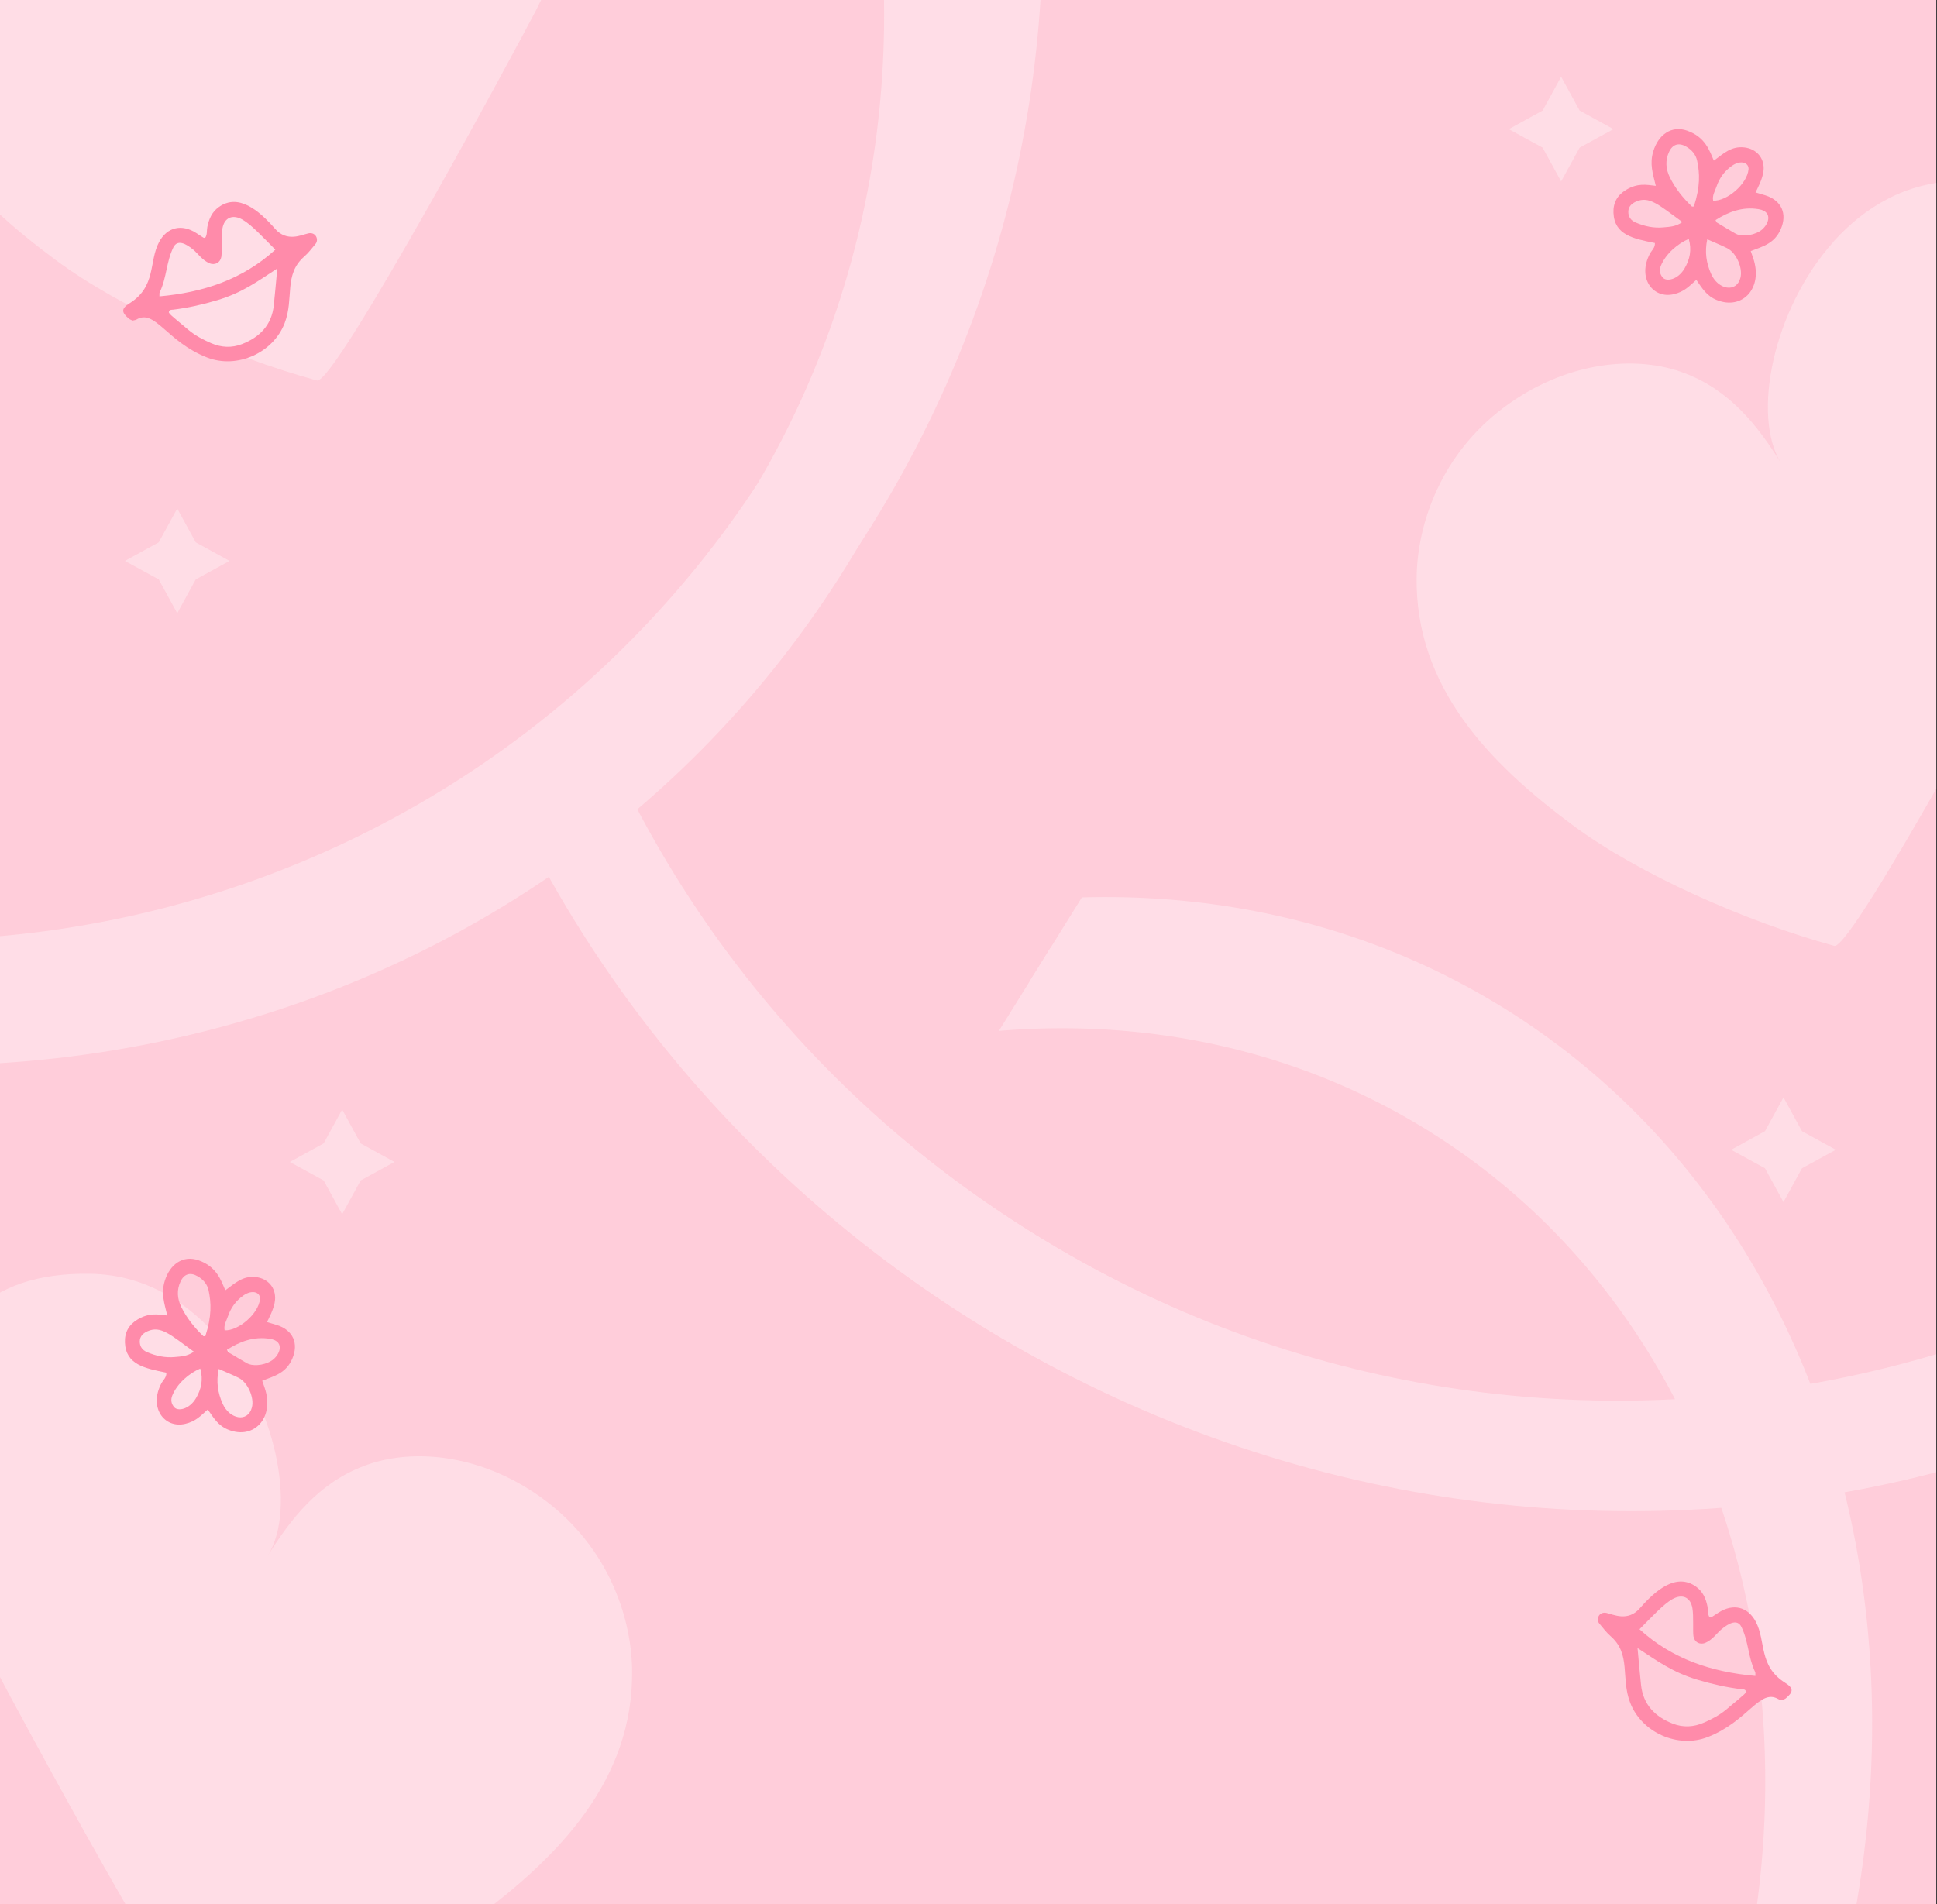 <?xml version="1.0" encoding="utf-8"?>
<svg xmlns="http://www.w3.org/2000/svg" width="480" height="472" viewBox="0 0 480 472" fill="none">
<rect x="0" y="0" width="480" height="472" fill="#333333" stroke="none"/>
<g clip-path="url(#clip0_3614_9392)">
<rect width="480" height="472" transform="translate(-0.179)" fill="#FFCDDA"/>
<g opacity="0.5">
<path d="M118.304 -243.465C242.878 -166.003 281.072 -2.225 203.614 122.343C126.156 246.91 -37.623 285.098 -162.197 207.636C-286.771 130.174 -324.965 -33.603 -247.507 -158.171C-170.05 -282.739 -6.271 -320.927 118.304 -243.465Z" stroke="#FFEEF3" stroke-width="29.395"/>
<path d="M105.288 -222.532C230.397 -144.738 270.644 14.544 197.106 132.809C123.568 251.073 -37.088 285.431 -162.197 207.636C-287.306 129.842 -327.554 -29.44 -254.015 -147.705C-180.477 -265.969 -19.822 -300.327 105.288 -222.532Z" stroke="#FFEEF3" stroke-width="29.395"/>
<g clip-path="url(#clip1_3614_9392)">
<path d="M553.322 -172.603C688.474 -88.564 729.911 89.121 645.876 224.266C561.841 359.412 384.154 400.842 249.002 316.803C113.85 232.763 72.412 55.079 156.448 -80.067C240.483 -215.212 418.169 -256.643 553.322 -172.603Z" stroke="#FFEEF3" stroke-width="26.234"/>
<path d="M544.048 -157.69C679.514 -73.456 722.522 101.004 641.239 231.723C559.957 362.442 384.467 401.037 249.002 316.803C113.537 232.569 70.528 58.109 151.811 -72.61C233.094 -203.329 408.583 -241.924 544.048 -157.69Z" stroke="#FFEEF3" stroke-width="26.234"/>
</g>
<g clip-path="url(#clip2_3614_9392)">
<path d="M367.591 258.395C461.083 316.53 483.098 455.271 412.004 569.605C340.909 683.939 206.74 725.563 113.248 667.429C19.756 609.294 -2.259 470.552 68.835 356.218C139.929 241.885 274.099 200.26 367.591 258.395Z" stroke="#FFEEF3" stroke-width="19.842"/>
<path d="M359.216 271.863C452.941 330.142 476.43 465.995 407.817 576.339C339.203 686.683 206.973 725.708 113.248 667.429C19.523 609.149 -3.965 473.296 64.648 362.952C133.262 252.608 265.492 213.583 359.216 271.863Z" stroke="#FFEEF3" stroke-width="19.842"/>
</g>
</g>
<path opacity="0.5" d="M53.39 330.787C45.589 322.088 35.18 315.949 22.452 315.727C-30.839 314.752 -20.909 374.944 -1.081 413.655C2.568 420.734 48.697 506.543 53.165 505.293C75.019 499.302 101.597 487.549 117.955 475.385C138.455 460.184 157.144 441.172 156.636 413.647C156.378 400.398 150.531 383.54 135.193 371.972C119.953 360.475 102.273 358.614 89.922 363.459C78.866 367.747 72.066 376.456 66.386 385.56C73.596 373.955 68.43 347.635 53.367 330.818L53.39 330.787Z" fill="#FFEEF3"/>
<path opacity="0.5" d="M454.301 59.937C462.101 51.238 472.511 45.098 485.239 44.877C538.53 43.901 528.599 104.094 508.771 142.804C505.122 149.883 458.993 235.692 454.526 234.443C432.671 228.451 406.094 216.698 389.736 204.535C369.235 189.334 350.546 170.321 351.054 142.797C351.312 129.548 357.16 112.69 372.497 101.122C387.738 89.624 405.417 87.763 417.769 92.609C428.824 96.897 435.624 105.606 441.304 114.709C434.095 103.104 439.26 76.785 454.323 59.968L454.301 59.937Z" fill="#FFEEF3"/>
<path opacity="0.5" d="M78.298 -80.196C86.098 -88.895 96.508 -95.035 109.236 -95.256C162.527 -96.232 152.596 -36.039 132.768 2.671C129.119 9.75 82.99 95.559 78.523 94.31C56.668 88.318 30.091 76.565 13.733 64.402C-6.768 49.201 -25.457 30.188 -24.949 2.663C-24.691 -10.585 -18.843 -27.443 -3.506 -39.011C11.735 -50.509 29.415 -52.37 41.766 -47.524C52.821 -43.236 59.621 -34.527 65.301 -25.424C58.092 -37.029 63.257 -63.348 78.32 -80.165L78.298 -80.196Z" fill="#FFEEF3"/>
<path d="M410.093 60.238C404.757 59.161 400.054 58.249 399.828 52.763C399.724 50.213 400.826 48.334 402.958 47.059C405.822 45.344 407.894 45.782 410.315 46.063C409.56 42.963 408.759 40.596 409.682 37.535C410.936 33.372 414.212 31.031 418.075 32.384C422.591 33.966 423.642 37.362 424.699 39.822C427.163 37.999 429.051 36.19 432.229 36.537C435.259 36.867 437.28 39.174 437.025 42.207C436.844 44.362 435.329 47.069 435.027 47.688C435.952 47.965 436.742 48.187 437.522 48.437C441.467 49.698 442.948 52.981 441.284 56.798C439.754 60.308 437.001 61.039 433.844 62.239C434.078 62.91 434.259 63.43 434.439 63.951C436.988 71.347 431.85 76.95 425.428 74.371C422.892 73.351 421.804 71.444 420.36 69.365C418.468 71.06 417.364 72.296 414.808 72.913C409.613 74.166 405.651 68.905 408.869 62.866C409.299 62.061 410.158 61.438 410.095 60.236L410.093 60.238ZM419.751 51.187C421.354 46.244 421.22 42.975 420.566 39.871C420.234 38.292 419.242 37.156 417.869 36.353C416.049 35.286 414.515 35.728 413.625 37.6C412.611 39.734 412.786 41.908 413.79 43.948C415.142 46.694 417.039 49.071 419.261 51.181C419.311 51.228 419.442 51.187 419.751 51.187ZM423.065 59.318C422.391 62.519 422.855 65.265 424.033 67.917C425.768 71.821 430.298 72.659 431.292 68.848C431.923 66.434 430.271 62.65 428.006 61.519C426.493 60.762 424.915 60.136 423.063 59.316L423.065 59.318ZM425.118 54.558C425.291 54.865 425.34 55.09 425.475 55.173C427.01 56.106 428.552 57.028 430.106 57.925C431.237 58.58 433.948 58.605 436.088 57.307C438.145 56.057 439.706 52.48 435.762 51.845C431.815 51.209 428.373 52.468 425.116 54.558H425.118ZM416.91 55.039C411.032 50.761 408.708 48.549 405.474 49.947C404.347 50.437 403.519 51.193 403.504 52.476C403.488 53.715 404.109 54.625 405.286 55.134C407.5 56.09 409.808 56.59 412.209 56.356C413.69 56.212 415.25 56.214 416.91 55.038V55.039ZM418.489 59.224C415.786 60.354 412.767 62.907 411.56 65.901C411.126 66.982 411.303 67.972 412.065 68.829C412.971 69.844 415.79 69.359 417.442 66.546C418.749 64.32 419.269 61.97 418.489 59.226V59.224ZM424.534 49.743C427.956 49.904 432.946 45.631 433.292 42.007C433.449 40.364 431.446 39.514 429.167 41.115C427.322 42.411 426.067 44.16 425.352 46.274C424.974 47.392 424.259 48.468 424.532 49.743H424.534Z" fill="#FF8BAA"/>
<path d="M41.226 340.238C35.89 339.161 31.187 338.25 30.961 332.763C30.857 330.213 31.959 328.334 34.09 327.059C36.955 325.344 39.027 325.782 41.448 326.063C40.693 322.963 39.892 320.596 40.815 317.535C42.068 313.372 45.345 311.031 49.208 312.384C53.724 313.966 54.775 317.362 55.832 319.822C58.296 317.999 60.184 316.19 63.362 316.537C66.391 316.867 68.413 319.174 68.158 322.207C67.977 324.362 66.462 327.069 66.16 327.688C67.085 327.965 67.875 328.187 68.655 328.437C72.6 329.698 74.081 332.981 72.417 336.798C70.886 340.308 68.134 341.039 64.977 342.24C65.211 342.909 65.392 343.43 65.572 343.951C68.12 351.347 62.983 356.95 56.561 354.371C54.025 353.351 52.936 351.443 51.492 349.365C49.6 351.06 48.496 352.296 45.941 352.913C40.746 354.166 36.784 348.905 40.002 342.866C40.432 342.061 41.291 341.438 41.228 340.236L41.226 340.238ZM50.883 331.187C52.486 326.244 52.353 322.975 51.699 319.871C51.367 318.292 50.374 317.156 49.001 316.353C47.182 315.286 45.648 315.728 44.758 317.6C43.744 319.734 43.919 321.908 44.923 323.948C46.275 326.694 48.172 329.071 50.394 331.181C50.443 331.228 50.575 331.187 50.883 331.187ZM54.198 339.318C53.524 342.519 53.987 345.265 55.166 347.917C56.901 351.821 61.431 352.66 62.425 348.848C63.056 346.434 61.404 342.65 59.138 341.519C57.626 340.762 56.048 340.136 54.196 339.316L54.198 339.318ZM56.251 334.558C56.423 334.865 56.472 335.091 56.608 335.173C58.142 336.106 59.685 337.028 61.239 337.925C62.37 338.58 65.081 338.605 67.221 337.307C69.278 336.057 70.839 332.48 66.894 331.845C62.948 331.209 59.506 332.468 56.249 334.558H56.251ZM48.043 335.039C42.165 330.761 39.841 328.549 36.607 329.947C35.479 330.437 34.652 331.193 34.636 332.476C34.621 333.715 35.242 334.625 36.418 335.134C38.632 336.09 40.941 336.589 43.342 336.356C44.823 336.212 46.383 336.214 48.043 335.037V335.039ZM49.622 339.224C46.919 340.354 43.899 342.907 42.693 345.901C42.259 346.982 42.436 347.972 43.198 348.829C44.104 349.844 46.923 349.359 48.575 346.546C49.882 344.32 50.402 341.97 49.622 339.226V339.224ZM55.667 329.743C59.089 329.904 64.079 325.631 64.425 322.007C64.582 320.364 62.578 319.514 60.3 321.115C58.455 322.411 57.199 324.16 56.484 326.274C56.107 327.391 55.392 328.468 55.665 329.743H55.667Z" fill="#FF8BAA"/>
<path d="M32.843 79.463C32.45 79.264 32.17 79.181 31.961 79.008C30.036 77.393 30.027 76.488 32.111 75.176C38.775 70.986 36.84 64.885 39.403 60.03C41.372 56.297 45.007 55.432 48.622 57.752C50.886 59.205 50.363 58.99 50.871 58.9C51.392 58.151 51.197 57.171 51.373 56.284C51.768 54.306 52.489 52.568 54.223 51.324C59.078 47.837 64.197 52.169 68.15 56.695C71.118 60.093 74.736 58.207 76.397 57.844C78.285 57.434 79.062 59.427 78.191 60.463C77.294 61.531 76.45 62.674 75.406 63.584C70.24 68.086 72.923 73.873 70.543 80.085C67.701 87.5 58.722 91.492 51.337 88.62C41.26 84.702 38.44 76.451 33.795 79.217C33.565 79.353 33.258 79.361 32.839 79.464L32.843 79.463ZM39.506 73.462C50.374 72.48 60.063 69.305 68.228 61.886C65.118 58.759 62.297 55.695 60.106 54.446C57.655 53.045 55.589 53.905 55.114 56.661C54.774 58.621 55.046 62.444 54.856 63.624C54.622 65.081 53.293 65.83 51.927 65.266C50.146 64.531 49.033 62.826 47.892 61.884C46.093 60.399 43.965 59.244 42.949 61.343C41.152 65.053 41.374 68.66 39.551 72.535C39.479 72.689 39.528 72.897 39.506 73.462ZM68.713 66.555C63.69 69.822 60.035 72.555 53.854 74.405C50.276 75.476 46.637 76.302 42.92 76.757C42.513 76.807 41.937 76.686 41.828 77.425C42.269 78.035 41.371 77.334 46.768 81.825C48.434 83.211 50.338 84.2 52.312 85.057C54.821 86.149 57.423 86.281 59.955 85.295C64.343 83.586 67.319 80.601 67.848 75.687C68.155 72.824 68.394 69.954 68.713 66.555Z" fill="#FF8BAA"/>
<path d="M441.659 421.405C442.052 421.207 442.332 421.124 442.541 420.95C444.466 419.335 444.475 418.431 442.39 417.119C435.727 412.928 437.662 406.828 435.099 401.973C433.13 398.24 429.495 397.374 425.88 399.695C423.615 401.148 424.139 400.933 423.631 400.843C423.11 400.094 423.305 399.114 423.129 398.226C422.734 396.248 422.013 394.511 420.279 393.266C415.424 389.78 410.305 394.112 406.352 398.637C403.384 402.036 399.766 400.149 398.105 399.787C396.217 399.376 395.44 401.369 396.311 402.406C397.208 403.474 398.052 404.617 399.096 405.527C404.262 410.029 401.579 415.815 403.959 422.028C406.801 429.443 415.78 433.435 423.165 430.563C433.242 426.645 436.062 418.394 440.707 421.16C440.937 421.296 441.244 421.304 441.663 421.407L441.659 421.405ZM434.996 415.404C424.128 414.423 414.439 411.248 406.274 403.829C409.384 400.702 412.205 397.638 414.395 396.388C416.847 394.988 418.913 395.848 419.388 398.604C419.728 400.564 419.456 404.387 419.646 405.567C419.88 407.024 421.209 407.773 422.575 407.209C424.356 406.473 425.469 404.769 426.61 403.827C428.409 402.342 430.537 401.187 431.553 403.286C433.35 406.996 433.128 410.602 434.951 414.478C435.023 414.631 434.974 414.84 434.996 415.404ZM405.789 408.498C410.812 411.764 414.467 414.497 420.648 416.348C424.226 417.419 427.865 418.245 431.582 418.7C431.989 418.75 432.565 418.629 432.674 419.368C432.233 419.978 433.131 419.277 427.734 423.768C426.068 425.154 424.164 426.143 422.19 427C419.681 428.091 417.079 428.223 414.547 427.238C410.159 425.529 407.183 422.544 406.654 417.63C406.347 414.767 406.108 411.897 405.789 408.498Z" fill="#FF8BAA"/>
<path opacity="0.5" d="M43.92 126.044L48.503 134.427L56.885 139.034L48.503 143.618L43.92 152L39.336 143.618L30.954 139.034L39.336 134.427L43.92 126.044Z" fill="#FFEEF3"/>
<path opacity="0.5" d="M84.787 275.022L89.37 283.404L97.752 288.012L89.37 292.596L84.787 300.978L80.204 292.596L71.821 288.012L80.204 283.404L84.787 275.022Z" fill="#FFEEF3"/>
<path opacity="0.5" d="M441.957 272L446.54 280.382L454.922 284.99L446.54 289.573L441.957 297.956L437.374 289.573L428.991 284.99L437.374 280.382L441.957 272Z" fill="#FFEEF3"/>
<path opacity="0.5" d="M386.855 19.022L391.439 27.404L399.821 32.012L391.439 36.596L386.855 44.978L382.272 36.596L373.89 32.012L382.272 27.404L386.855 19.022Z" fill="#FFEEF3"/>
</g>
<defs>
<clipPath id="clip0_3614_9392">
<rect width="480" height="472" fill="white" transform="translate(-0.179)"/>
</clipPath>
<clipPath id="clip1_3614_9392">
<rect width="602.54" height="464.634" fill="white" transform="translate(103.356 241.684) rotate(-58.126)"/>
</clipPath>
<clipPath id="clip2_3614_9392">
<rect width="501.505" height="315.45" fill="white" transform="translate(20.134 621.212) rotate(-58.126)"/>
</clipPath>
</defs>
</svg>
